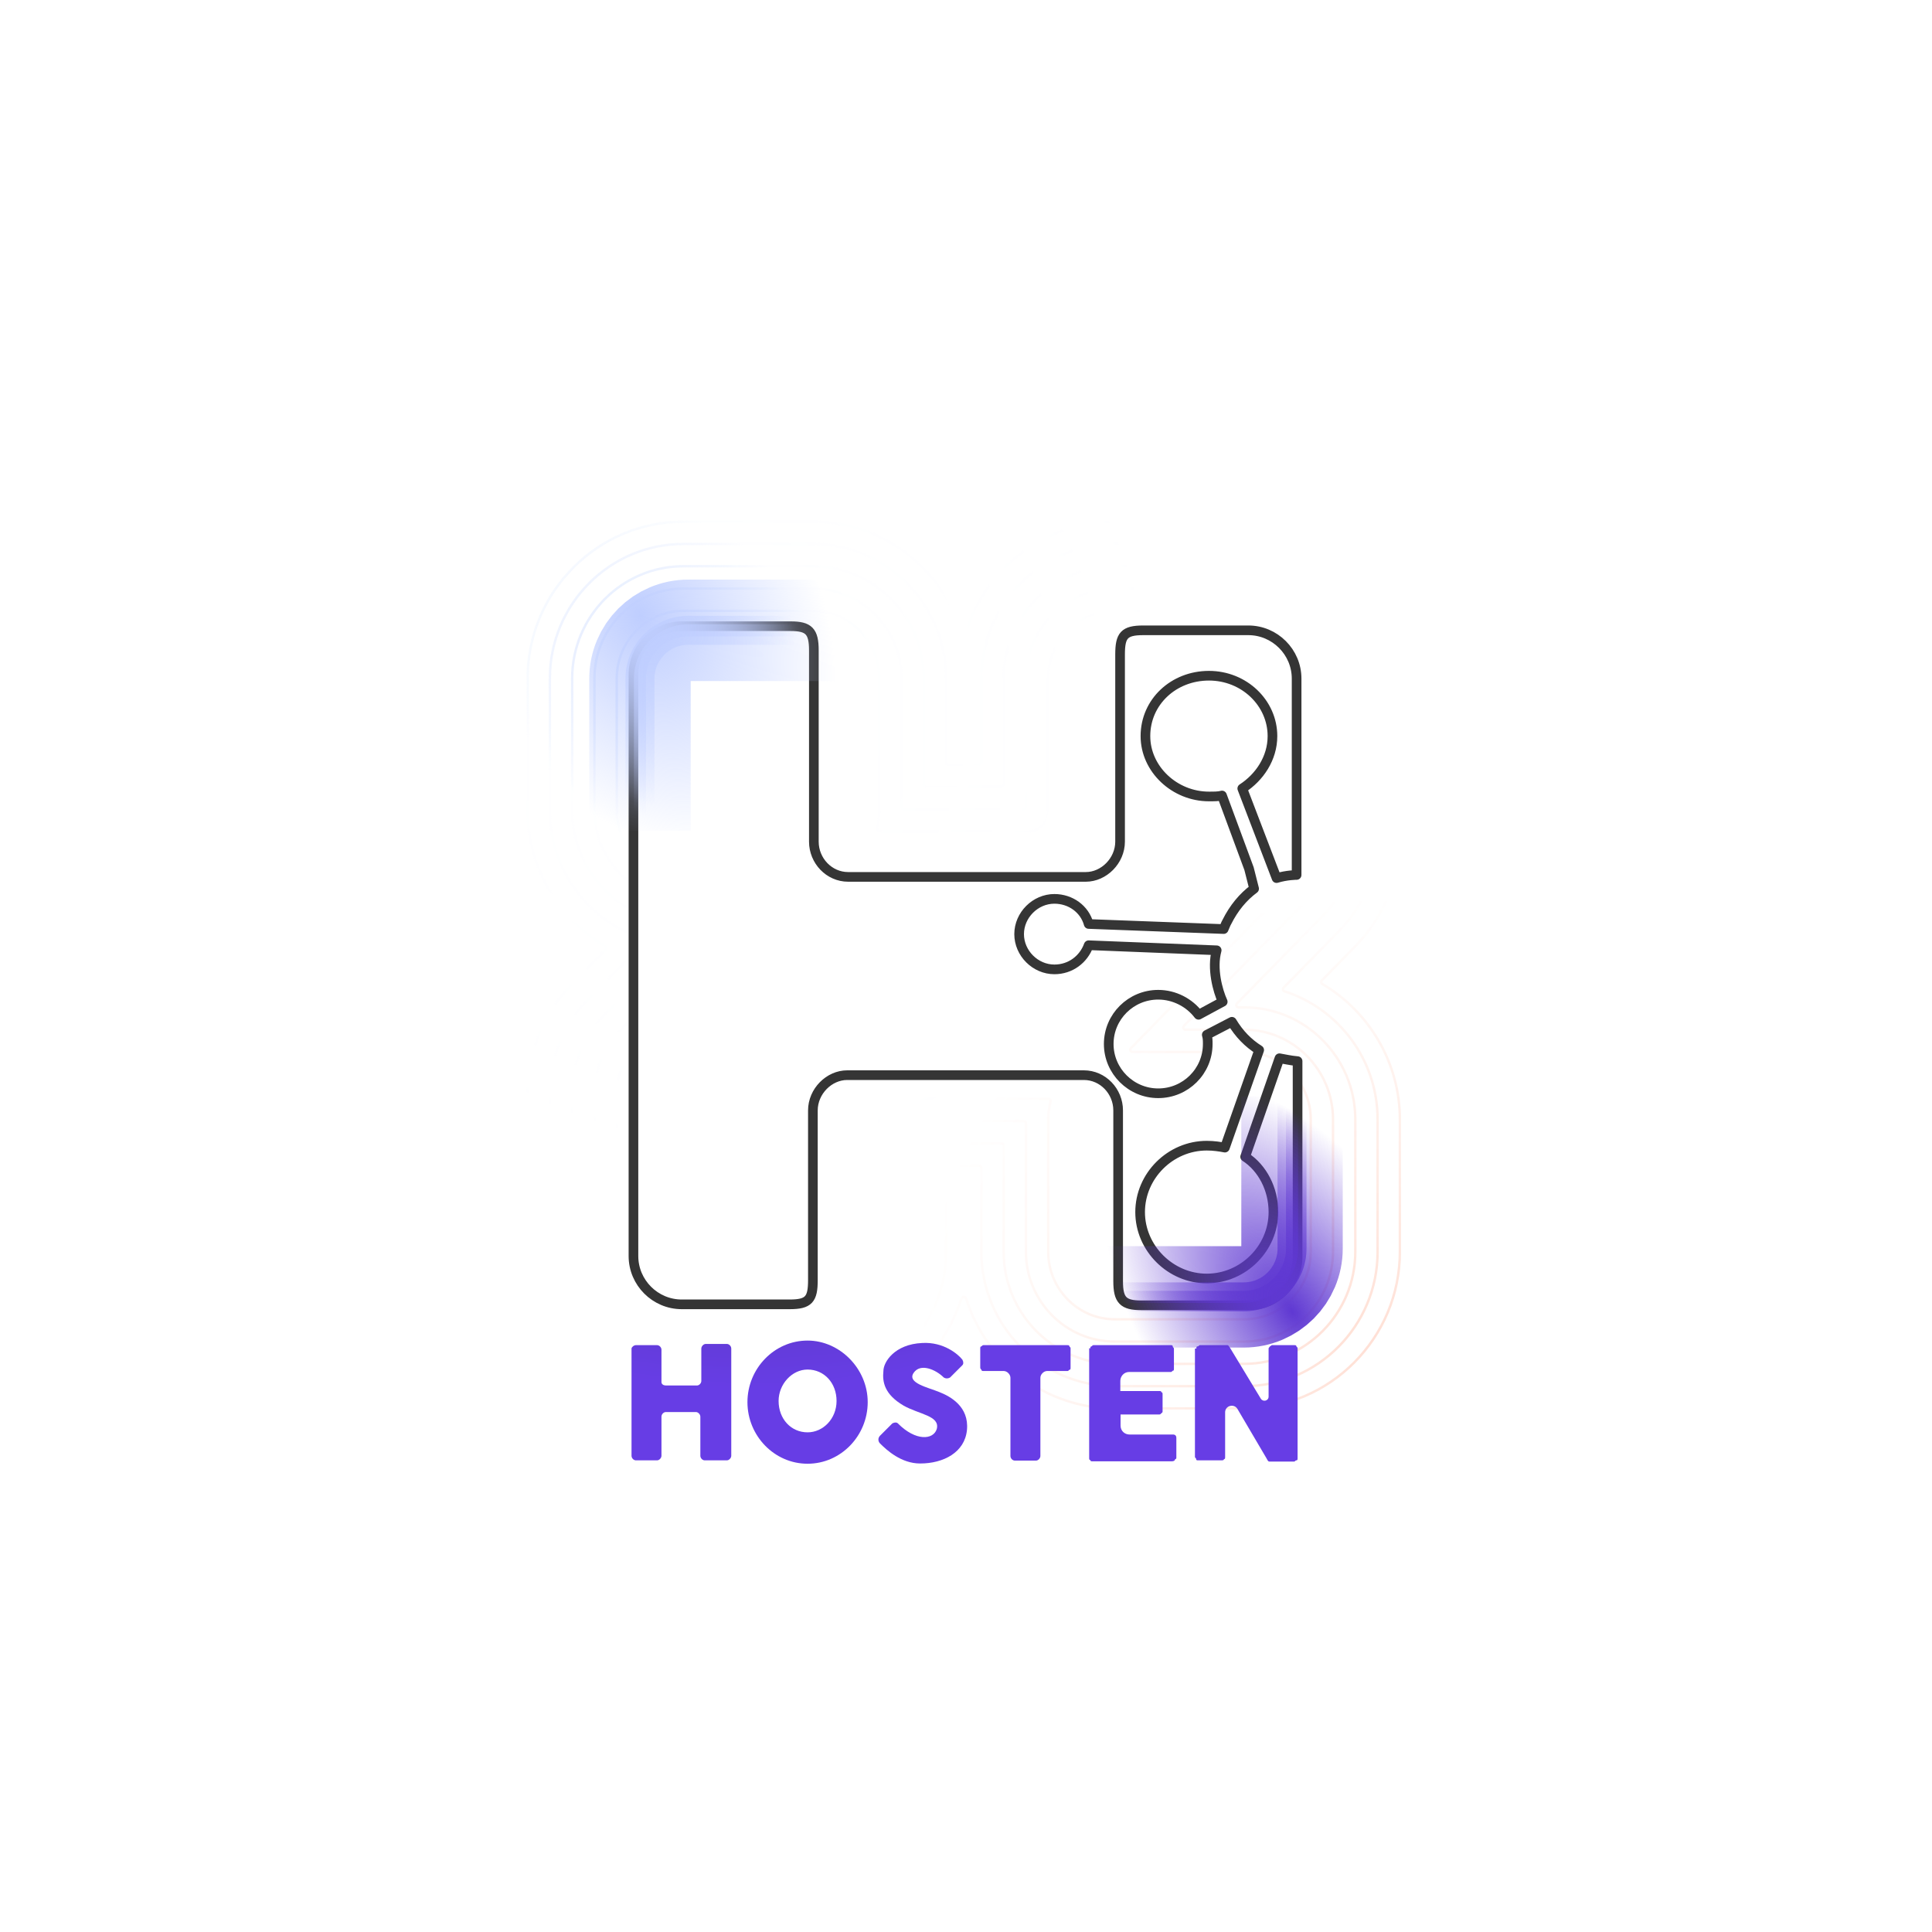 <svg viewBox="0 0 800 800" fill="none" version="1.1" xmlns="http://www.w3.org/2000/svg" width="100%" height="100%" >
<style>
@-webkit-keyframes animate-svg-stroke-1{0%{stroke-dashoffset:15847.456px;stroke-dasharray:15847.456px}100%{stroke-dashoffset:0;stroke-dasharray:15847.456px}}@keyframes animate-svg-stroke-1{0%{stroke-dashoffset:15847.456px;stroke-dasharray:15847.456px}100%{stroke-dashoffset:0;stroke-dasharray:15847.456px}}@-webkit-keyframes animate-svg-fill-1{0%{fill:transparent}100%{fill:url("#paint0_radial_2303_38538")}}@keyframes animate-svg-fill-1{0%{fill:transparent}100%{fill:url("#paint0_radial_2303_38538")}}.svg-elem-1{-webkit-animation:animate-svg-stroke-1 1s cubic-bezier(0.47,0,0.745,0.715) 0s both,animate-svg-fill-1 0.7s cubic-bezier(0.47,0,0.745,0.715) 2.2s both;animation:animate-svg-stroke-1 1s cubic-bezier(0.47,0,0.745,0.715) 0s both,animate-svg-fill-1 0.7s cubic-bezier(0.47,0,0.745,0.715) 2.2s both}@-webkit-keyframes animate-svg-stroke-2{0%{stroke-dashoffset:15847.456px;stroke-dasharray:15847.456px}100%{stroke-dashoffset:0;stroke-dasharray:15847.456px}}@keyframes animate-svg-stroke-2{0%{stroke-dashoffset:15847.456px;stroke-dasharray:15847.456px}100%{stroke-dashoffset:0;stroke-dasharray:15847.456px}}@-webkit-keyframes animate-svg-fill-2{0%{fill:transparent}100%{fill:url("#paint1_radial_2303_38538")}}@keyframes animate-svg-fill-2{0%{fill:transparent}100%{fill:url("#paint1_radial_2303_38538")}}.svg-elem-2{-webkit-animation:animate-svg-stroke-2 1s cubic-bezier(0.47,0,0.745,0.715) 0.12s both,animate-svg-fill-2 0.7s cubic-bezier(0.47,0,0.745,0.715) 2.3s both;animation:animate-svg-stroke-2 1s cubic-bezier(0.47,0,0.745,0.715) 0.12s both,animate-svg-fill-2 0.7s cubic-bezier(0.47,0,0.745,0.715) 2.3s both}@-webkit-keyframes animate-svg-stroke-3{0%{stroke-dashoffset:15847.456px;stroke-dasharray:15847.456px}100%{stroke-dashoffset:0;stroke-dasharray:15847.456px}}@keyframes animate-svg-stroke-3{0%{stroke-dashoffset:15847.456px;stroke-dasharray:15847.456px}100%{stroke-dashoffset:0;stroke-dasharray:15847.456px}}@-webkit-keyframes animate-svg-fill-3{0%{fill:transparent}100%{fill:url("#paint2_radial_2303_38538")}}@keyframes animate-svg-fill-3{0%{fill:transparent}100%{fill:url("#paint2_radial_2303_38538")}}.svg-elem-3{-webkit-animation:animate-svg-stroke-3 1s cubic-bezier(0.47,0,0.745,0.715) 0.24s both,animate-svg-fill-3 0.7s cubic-bezier(0.47,0,0.745,0.715) 2.4s both;animation:animate-svg-stroke-3 1s cubic-bezier(0.47,0,0.745,0.715) 0.24s both,animate-svg-fill-3 0.7s cubic-bezier(0.47,0,0.745,0.715) 2.4s both}@-webkit-keyframes animate-svg-stroke-4{0%{stroke-dashoffset:2252.568px;stroke-dasharray:2252.568px}100%{stroke-dashoffset:0;stroke-dasharray:2252.568px}}@keyframes animate-svg-stroke-4{0%{stroke-dashoffset:2252.568px;stroke-dasharray:2252.568px}100%{stroke-dashoffset:0;stroke-dasharray:2252.568px}}@-webkit-keyframes animate-svg-fill-4{0%{fill:transparent}100%{fill:rgb(255,255,255)}}@keyframes animate-svg-fill-4{0%{fill:transparent}100%{fill:rgb(255,255,255)}}.svg-elem-4{-webkit-animation:animate-svg-stroke-4 1s cubic-bezier(0.47,0,0.745,0.715) 0.36s both,animate-svg-fill-4 0.7s cubic-bezier(0.47,0,0.745,0.715) 2.5s both;animation:animate-svg-stroke-4 1s cubic-bezier(0.47,0,0.745,0.715) 0.36s both,animate-svg-fill-4 0.7s cubic-bezier(0.47,0,0.745,0.715) 2.5s both}@-webkit-keyframes animate-svg-stroke-5{0%{stroke-dashoffset:244.663px;stroke-dasharray:244.663px}100%{stroke-dashoffset:0;stroke-dasharray:244.663px}}@keyframes animate-svg-stroke-5{0%{stroke-dashoffset:244.663px;stroke-dasharray:244.663px}100%{stroke-dashoffset:0;stroke-dasharray:244.663px}}@-webkit-keyframes animate-svg-fill-5{0%{fill:transparent}100%{fill:url("#paint3_radial_2303_38538")}}@keyframes animate-svg-fill-5{0%{fill:transparent}100%{fill:url("#paint3_radial_2303_38538")}}.svg-elem-5{-webkit-animation:animate-svg-stroke-5 1s cubic-bezier(0.47,0,0.745,0.715) 0.48s both,animate-svg-fill-5 0.7s cubic-bezier(0.47,0,0.745,0.715) 2.6s both;animation:animate-svg-stroke-5 1s cubic-bezier(0.47,0,0.745,0.715) 0.48s both,animate-svg-fill-5 0.7s cubic-bezier(0.47,0,0.745,0.715) 2.6s both}@-webkit-keyframes animate-svg-stroke-6{0%{stroke-dashoffset:238.848px;stroke-dasharray:238.848px}100%{stroke-dashoffset:0;stroke-dasharray:238.848px}}@keyframes animate-svg-stroke-6{0%{stroke-dashoffset:238.848px;stroke-dasharray:238.848px}100%{stroke-dashoffset:0;stroke-dasharray:238.848px}}@-webkit-keyframes animate-svg-fill-6{0%{fill:transparent}100%{fill:url("#paint3_radial_2303_38538")}}@keyframes animate-svg-fill-6{0%{fill:transparent}100%{fill:url("#paint3_radial_2303_38538")}}.svg-elem-6{-webkit-animation:animate-svg-stroke-6 1s cubic-bezier(0.47,0,0.745,0.715) 0.6s both,animate-svg-fill-6 0.7s cubic-bezier(0.47,0,0.745,0.715) 2.7s both;animation:animate-svg-stroke-6 1s cubic-bezier(0.47,0,0.745,0.715) 0.6s both,animate-svg-fill-6 0.7s cubic-bezier(0.47,0,0.745,0.715) 2.7s both}@-webkit-keyframes animate-svg-stroke-7{0%{stroke-dashoffset:218.886px;stroke-dasharray:218.886px}100%{stroke-dashoffset:0;stroke-dasharray:218.886px}}@keyframes animate-svg-stroke-7{0%{stroke-dashoffset:218.886px;stroke-dasharray:218.886px}100%{stroke-dashoffset:0;stroke-dasharray:218.886px}}@-webkit-keyframes animate-svg-fill-7{0%{fill:transparent}100%{fill:url("#paint3_radial_2303_38538")}}@keyframes animate-svg-fill-7{0%{fill:transparent}100%{fill:url("#paint3_radial_2303_38538")}}.svg-elem-7{-webkit-animation:animate-svg-stroke-7 1s cubic-bezier(0.47,0,0.745,0.715) 0.72s both,animate-svg-fill-7 0.7s cubic-bezier(0.47,0,0.745,0.715) 2.8s both;animation:animate-svg-stroke-7 1s cubic-bezier(0.47,0,0.745,0.715) 0.72s both,animate-svg-fill-7 0.7s cubic-bezier(0.47,0,0.745,0.715) 2.8s both}@-webkit-keyframes animate-svg-stroke-8{0%{stroke-dashoffset:166.078px;stroke-dasharray:166.078px}100%{stroke-dashoffset:0;stroke-dasharray:166.078px}}@keyframes animate-svg-stroke-8{0%{stroke-dashoffset:166.078px;stroke-dasharray:166.078px}100%{stroke-dashoffset:0;stroke-dasharray:166.078px}}@-webkit-keyframes animate-svg-fill-8{0%{fill:transparent}100%{fill:url("#paint3_radial_2303_38538")}}@keyframes animate-svg-fill-8{0%{fill:transparent}100%{fill:url("#paint3_radial_2303_38538")}}.svg-elem-8{-webkit-animation:animate-svg-stroke-8 1s cubic-bezier(0.47,0,0.745,0.715) 0.84s both,animate-svg-fill-8 0.7s cubic-bezier(0.47,0,0.745,0.715) 2.9s both;animation:animate-svg-stroke-8 1s cubic-bezier(0.47,0,0.745,0.715) 0.84s both,animate-svg-fill-8 0.7s cubic-bezier(0.47,0,0.745,0.715) 2.9s both}@-webkit-keyframes animate-svg-stroke-9{0%{stroke-dashoffset:242.384px;stroke-dasharray:242.384px}100%{stroke-dashoffset:0;stroke-dasharray:242.384px}}@keyframes animate-svg-stroke-9{0%{stroke-dashoffset:242.384px;stroke-dasharray:242.384px}100%{stroke-dashoffset:0;stroke-dasharray:242.384px}}@-webkit-keyframes animate-svg-fill-9{0%{fill:transparent}100%{fill:url("#paint3_radial_2303_38538")}}@keyframes animate-svg-fill-9{0%{fill:transparent}100%{fill:url("#paint3_radial_2303_38538")}}.svg-elem-9{-webkit-animation:animate-svg-stroke-9 1s cubic-bezier(0.47,0,0.745,0.715) 0.96s both,animate-svg-fill-9 0.7s cubic-bezier(0.47,0,0.745,0.715) 3s both;animation:animate-svg-stroke-9 1s cubic-bezier(0.47,0,0.745,0.715) 0.96s both,animate-svg-fill-9 0.7s cubic-bezier(0.47,0,0.745,0.715) 3s both}@-webkit-keyframes animate-svg-stroke-10{0%{stroke-dashoffset:248.956px;stroke-dasharray:248.956px}100%{stroke-dashoffset:0;stroke-dasharray:248.956px}}@keyframes animate-svg-stroke-10{0%{stroke-dashoffset:248.956px;stroke-dasharray:248.956px}100%{stroke-dashoffset:0;stroke-dasharray:248.956px}}@-webkit-keyframes animate-svg-fill-10{0%{fill:transparent}100%{fill:url("#paint3_radial_2303_38538")}}@keyframes animate-svg-fill-10{0%{fill:transparent}100%{fill:url("#paint3_radial_2303_38538")}}.svg-elem-10{-webkit-animation:animate-svg-stroke-10 1s cubic-bezier(0.47,0,0.745,0.715) 1.08s both,animate-svg-fill-10 0.7s cubic-bezier(0.47,0,0.745,0.715) 3.1s both;animation:animate-svg-stroke-10 1s cubic-bezier(0.47,0,0.745,0.715) 1.08s both,animate-svg-fill-10 0.7s cubic-bezier(0.47,0,0.745,0.715) 3.1s both}@-webkit-keyframes animate-svg-stroke-11{0%{stroke-dashoffset:159.42px;stroke-dasharray:159.42px}100%{stroke-dashoffset:0;stroke-dasharray:159.42px}}@keyframes animate-svg-stroke-11{0%{stroke-dashoffset:159.42px;stroke-dasharray:159.42px}100%{stroke-dashoffset:0;stroke-dasharray:159.42px}}.svg-elem-11{-webkit-animation:animate-svg-stroke-11 1s cubic-bezier(0.47,0,0.745,0.715) 1.2s both,animate-svg-fill-11 0.7s cubic-bezier(0.47,0,0.745,0.715) 3.2s both;animation:animate-svg-stroke-11 1s cubic-bezier(0.47,0,0.745,0.715) 1.2s both,animate-svg-fill-11 0.7s cubic-bezier(0.47,0,0.745,0.715) 3.2s both}@-webkit-keyframes animate-svg-stroke-12{0%{stroke-dashoffset:159.42px;stroke-dasharray:159.42px}100%{stroke-dashoffset:0;stroke-dasharray:159.42px}}@keyframes animate-svg-stroke-12{0%{stroke-dashoffset:159.42px;stroke-dasharray:159.42px}100%{stroke-dashoffset:0;stroke-dasharray:159.42px}}.svg-elem-12{-webkit-animation:animate-svg-stroke-12 1s cubic-bezier(0.47,0,0.745,0.715) 1.32s both,animate-svg-fill-12 0.7s cubic-bezier(0.47,0,0.745,0.715) 3.3s both;animation:animate-svg-stroke-12 1s cubic-bezier(0.47,0,0.745,0.715) 1.32s both,animate-svg-fill-12 0.7s cubic-bezier(0.47,0,0.745,0.715) 3.3s both}@-webkit-keyframes animate-svg-stroke-13{0%{stroke-dashoffset:159.42px;stroke-dasharray:159.42px}100%{stroke-dashoffset:0;stroke-dasharray:159.42px}}@keyframes animate-svg-stroke-13{0%{stroke-dashoffset:159.42px;stroke-dasharray:159.42px}100%{stroke-dashoffset:0;stroke-dasharray:159.42px}}.svg-elem-13{-webkit-animation:animate-svg-stroke-13 1s cubic-bezier(0.47,0,0.745,0.715) 1.44s both,animate-svg-fill-13 0.7s cubic-bezier(0.47,0,0.745,0.715) 3.4s both;animation:animate-svg-stroke-13 1s cubic-bezier(0.47,0,0.745,0.715) 1.44s both,animate-svg-fill-13 0.7s cubic-bezier(0.47,0,0.745,0.715) 3.4s both}@-webkit-keyframes animate-svg-stroke-14{0%{stroke-dashoffset:159.42px;stroke-dasharray:159.42px}100%{stroke-dashoffset:0;stroke-dasharray:159.42px}}@keyframes animate-svg-stroke-14{0%{stroke-dashoffset:159.42px;stroke-dasharray:159.42px}100%{stroke-dashoffset:0;stroke-dasharray:159.42px}}.svg-elem-14{-webkit-animation:animate-svg-stroke-14 1s cubic-bezier(0.47,0,0.745,0.715) 1.56s both,animate-svg-fill-14 0.7s cubic-bezier(0.47,0,0.745,0.715) 3.5s both;animation:animate-svg-stroke-14 1s cubic-bezier(0.47,0,0.745,0.715) 1.56s both,animate-svg-fill-14 0.7s cubic-bezier(0.47,0,0.745,0.715) 3.5s both}@-webkit-keyframes animate-svg-stroke-15{0%{stroke-dashoffset:159.42px;stroke-dasharray:159.42px}100%{stroke-dashoffset:0;stroke-dasharray:159.42px}}@keyframes animate-svg-stroke-15{0%{stroke-dashoffset:159.42px;stroke-dasharray:159.42px}100%{stroke-dashoffset:0;stroke-dasharray:159.42px}}.svg-elem-15{-webkit-animation:animate-svg-stroke-15 1s cubic-bezier(0.47,0,0.745,0.715) 1.68s both,animate-svg-fill-15 0.7s cubic-bezier(0.47,0,0.745,0.715) 3.6s both;animation:animate-svg-stroke-15 1s cubic-bezier(0.47,0,0.745,0.715) 1.68s both,animate-svg-fill-15 0.7s cubic-bezier(0.47,0,0.745,0.715) 3.6s both}@-webkit-keyframes animate-svg-stroke-16{0%{stroke-dashoffset:159.42px;stroke-dasharray:159.42px}100%{stroke-dashoffset:0;stroke-dasharray:159.42px}}@keyframes animate-svg-stroke-16{0%{stroke-dashoffset:159.42px;stroke-dasharray:159.42px}100%{stroke-dashoffset:0;stroke-dasharray:159.42px}}.svg-elem-16{-webkit-animation:animate-svg-stroke-16 1s cubic-bezier(0.47,0,0.745,0.715) 1.8s both,animate-svg-fill-16 0.7s cubic-bezier(0.47,0,0.745,0.715) 3.7s both;animation:animate-svg-stroke-16 1s cubic-bezier(0.47,0,0.745,0.715) 1.8s both,animate-svg-fill-16 0.7s cubic-bezier(0.47,0,0.745,0.715) 3.7s both}@-webkit-keyframes animate-svg-stroke-17{0%{stroke-dashoffset:1462.504px;stroke-dasharray:1462.504px}100%{stroke-dashoffset:0;stroke-dasharray:1462.504px}}@keyframes animate-svg-stroke-17{0%{stroke-dashoffset:1462.504px;stroke-dasharray:1462.504px}100%{stroke-dashoffset:0;stroke-dasharray:1462.504px}}@-webkit-keyframes animate-svg-fill-17{0%{fill:transparent}100%{fill:rgb(255,255,255)}}@keyframes animate-svg-fill-17{0%{fill:transparent}100%{fill:rgb(255,255,255)}}.svg-elem-17{-webkit-animation:animate-svg-stroke-17 1s cubic-bezier(0.47,0,0.745,0.715) 1.92s both,animate-svg-fill-17 0.7s cubic-bezier(0.47,0,0.745,0.715) 3.8s both;animation:animate-svg-stroke-17 1s cubic-bezier(0.47,0,0.745,0.715) 1.92s both,animate-svg-fill-17 0.7s cubic-bezier(0.47,0,0.745,0.715) 3.8s both}@-webkit-keyframes animate-svg-stroke-18{0%{stroke-dashoffset:1462.504px;stroke-dasharray:1462.504px}100%{stroke-dashoffset:0;stroke-dasharray:1462.504px}}@keyframes animate-svg-stroke-18{0%{stroke-dashoffset:1462.504px;stroke-dasharray:1462.504px}100%{stroke-dashoffset:0;stroke-dasharray:1462.504px}}@-webkit-keyframes animate-svg-fill-18{0%{fill:transparent}100%{fill:rgb(255,255,255)}}@keyframes animate-svg-fill-18{0%{fill:transparent}100%{fill:rgb(255,255,255)}}.svg-elem-18{-webkit-animation:animate-svg-stroke-18 1s cubic-bezier(0.47,0,0.745,0.715) 2.04s both,animate-svg-fill-18 0.7s cubic-bezier(0.47,0,0.745,0.715) 3.9s both;animation:animate-svg-stroke-18 1s cubic-bezier(0.47,0,0.745,0.715) 2.04s both,animate-svg-fill-18 0.7s cubic-bezier(0.47,0,0.745,0.715) 3.9s both}
</style>
    <g id="HostenICON - Dark">
        <g id="Central position container">
            <g id="Corner bottom-right aura strokes" clip-path="url(#clip0_2303_38538)">
                <g id="Vector">
                    <path fill-rule="evenodd" clip-rule="evenodd" d="M282.931 216.502C247.664 216.502 218.964 245.371 218.964 280.875V335.671C218.964 358.838 231.518 379.975 250.841 391.337C251.637 391.806 251.803 392.906 251.146 393.578L237.342 407.686C225.493 419.801 218.964 435.834 218.964 452.84V518.34C218.964 553.835 247.664 582.704 282.931 582.704H336.528C365.146 582.704 389.44 563.688 397.582 537.549C397.805 536.834 398.465 536.51 399.057 536.51C399.65 536.51 400.31 536.834 400.532 537.549C408.667 563.66 432.925 582.664 461.504 582.704C461.535 582.698 461.567 582.695 461.6 582.695H515.192C550.46 582.695 579.159 553.826 579.159 518.331V463.535C579.159 440.368 566.606 419.232 547.284 407.878C546.487 407.41 546.321 406.309 546.977 405.638L560.781 391.52C572.631 379.405 579.159 363.373 579.159 346.367V280.866C579.159 245.371 550.46 216.502 515.192 216.502H461.596C432.977 216.502 408.684 235.518 400.533 261.658C400.311 262.373 399.65 262.697 399.058 262.697C398.465 262.697 397.806 262.372 397.583 261.657C389.448 235.518 365.146 216.502 336.528 216.502H282.931ZM217.964 280.875C217.964 244.825 247.106 215.502 282.931 215.502H336.528C365.601 215.502 390.278 234.819 398.538 261.36C398.601 261.562 398.796 261.697 399.058 261.697C399.321 261.697 399.516 261.563 399.579 261.36C407.854 234.819 432.523 215.502 461.596 215.502H515.192C551.018 215.502 580.159 244.825 580.159 280.866V346.367C580.159 363.633 573.529 379.917 561.496 392.22L547.692 406.337C547.5 406.533 547.541 406.869 547.79 407.016C567.411 418.545 580.159 440.006 580.159 463.535V518.331C580.159 554.372 551.018 583.695 515.192 583.695H461.687C461.656 583.701 461.624 583.704 461.591 583.704C432.52 583.702 407.845 564.386 399.578 537.846C399.515 537.644 399.32 537.51 399.057 537.51C398.795 537.51 398.6 537.644 398.537 537.846C390.27 564.387 365.601 583.704 336.528 583.704H282.931C247.106 583.704 217.964 554.382 217.964 518.34V452.84C217.964 435.573 224.595 419.289 236.628 406.987L236.985 407.336L236.628 406.987L250.432 392.878C250.624 392.682 250.583 392.346 250.334 392.199C230.712 380.661 217.964 359.2 217.964 335.671V280.875ZM282.932 225.739C252.749 225.739 228.192 250.465 228.192 280.875V335.671C228.192 360.264 244.253 381.142 266.354 388.23C267.36 388.553 267.713 389.836 266.956 390.609L243.941 414.136C233.789 424.516 228.192 438.261 228.192 452.84V518.34C228.192 548.742 252.749 573.476 282.932 573.476H336.528C366.71 573.476 391.267 548.751 391.267 518.34V483.569C391.267 482.783 391.904 482.146 392.69 482.146H405.434C406.22 482.146 406.857 482.783 406.857 483.569V518.34C406.857 548.742 431.413 573.476 461.596 573.476H515.192C545.375 573.476 569.931 548.751 569.931 518.34V463.544C569.931 438.952 553.871 418.073 531.77 410.985C530.763 410.662 530.411 409.38 531.167 408.606L554.183 385.079C564.335 374.699 569.931 360.955 569.931 346.376V280.875C569.931 250.474 545.374 225.739 515.192 225.739H461.596C431.413 225.739 406.857 250.465 406.857 280.875V315.646C406.857 316.432 406.22 317.069 405.434 317.069H392.69C391.904 317.069 391.267 316.432 391.267 315.646V280.875C391.267 250.474 366.71 225.739 336.528 225.739H282.932ZM227.192 280.875C227.192 249.919 252.19 224.739 282.932 224.739H336.528C367.269 224.739 392.267 249.928 392.267 280.875V315.646C392.267 315.88 392.456 316.069 392.69 316.069H405.434C405.667 316.069 405.857 315.88 405.857 315.646V280.875C405.857 249.919 430.854 224.739 461.596 224.739H515.192C545.934 224.739 570.931 249.928 570.931 280.875V346.376C570.931 361.216 565.233 375.211 554.898 385.779L554.541 385.429L554.898 385.779L531.882 409.306C531.663 409.53 531.753 409.93 532.075 410.033C554.581 417.251 570.931 438.508 570.931 463.544V518.34C570.931 549.297 545.934 574.476 515.192 574.476H461.596C430.854 574.476 405.857 549.287 405.857 518.34V483.569C405.857 483.336 405.667 483.146 405.434 483.146H392.69C392.456 483.146 392.267 483.336 392.267 483.569V518.34C392.267 549.297 367.269 574.476 336.528 574.476H282.932C252.19 574.476 227.192 549.287 227.192 518.34V452.84C227.192 438 232.891 424.005 243.226 413.437L243.583 413.787L243.226 413.437L266.242 389.91C266.461 389.686 266.371 389.286 266.049 389.183C243.543 381.965 227.192 360.708 227.192 335.671V280.875ZM282.932 234.967C257.844 234.967 237.42 255.558 237.42 280.875V335.671C237.42 360.989 257.844 381.579 282.932 381.579H285.306C286.566 381.579 287.204 383.096 286.323 383.997L250.539 420.587C242.076 429.241 237.42 440.687 237.42 452.84V518.34C237.42 543.658 257.844 564.248 282.932 564.248H336.528C361.616 564.248 382.039 543.658 382.039 518.34V474.341C382.039 473.555 382.676 472.918 383.462 472.918H414.662C415.448 472.918 416.085 473.555 416.085 474.341V518.34C416.085 543.627 436.458 564.198 461.504 564.248C461.535 564.242 461.567 564.239 461.6 564.239H515.192C540.28 564.239 560.703 543.648 560.703 518.331V463.535C560.703 438.218 540.28 417.627 515.192 417.627H512.818C511.558 417.627 510.919 416.11 511.8 415.21L547.585 378.62L547.943 378.969L547.585 378.62C556.048 369.975 560.703 358.528 560.703 346.376V280.875C560.703 255.558 540.28 234.967 515.192 234.967H461.596C436.508 234.967 416.085 255.558 416.085 280.875V324.874C416.085 325.66 415.448 326.297 414.662 326.297H383.462C382.676 326.297 382.039 325.66 382.039 324.874V280.875C382.039 255.558 361.616 234.967 336.528 234.967H282.932ZM236.42 280.875C236.42 255.014 257.283 233.967 282.932 233.967H336.528C362.176 233.967 383.039 255.014 383.039 280.875V324.874C383.039 325.108 383.228 325.297 383.462 325.297H414.662C414.895 325.297 415.085 325.108 415.085 324.874V280.875C415.085 255.014 435.948 233.967 461.596 233.967H515.192C540.84 233.967 561.703 255.014 561.703 280.875V346.376C561.703 358.788 556.946 370.486 548.3 379.319L512.515 415.909C512.254 416.176 512.443 416.627 512.818 416.627H515.192C540.84 416.627 561.703 437.674 561.703 463.535V518.331C561.703 544.193 540.84 565.239 515.192 565.239H461.687C461.656 565.245 461.624 565.248 461.591 565.248C435.945 565.246 415.085 544.2 415.085 518.34V474.341C415.085 474.108 414.895 473.918 414.662 473.918H383.462C383.228 473.918 383.039 474.108 383.039 474.341V518.34C383.039 544.202 362.176 565.248 336.528 565.248H282.932C257.283 565.248 236.42 544.202 236.42 518.34V452.84C236.42 440.427 241.178 428.73 249.824 419.888L285.608 383.298C285.87 383.03 285.681 382.579 285.306 382.579H282.932C257.283 382.579 236.42 361.533 236.42 335.671V280.875ZM282.932 244.204C262.929 244.204 246.649 260.65 246.649 280.884V335.68C246.649 355.905 262.93 372.36 282.932 372.36H307.241C308.501 372.36 309.139 373.877 308.258 374.778L257.137 427.046L257.137 427.046C250.372 433.956 246.649 443.114 246.649 452.839V518.34C246.649 538.565 262.93 555.02 282.932 555.02H336.528C356.53 555.02 372.811 538.574 372.811 518.34V465.113C372.811 464.327 373.448 463.69 374.234 463.69H423.89C424.676 463.69 425.313 464.327 425.313 465.113V518.34C425.313 538.565 441.594 555.02 461.596 555.02H515.192C535.194 555.02 551.475 538.574 551.475 518.34V463.544C551.475 443.319 535.194 426.864 515.192 426.864H490.883C489.623 426.864 488.984 425.347 489.865 424.446L540.987 372.178L541.345 372.528L540.987 372.178C547.752 365.268 551.475 356.11 551.475 346.385V280.884C551.475 260.659 535.194 244.204 515.192 244.204H461.596C441.594 244.204 425.313 260.65 425.313 280.884V334.111C425.313 334.897 424.676 335.534 423.89 335.534H374.234C373.448 335.534 372.811 334.897 372.811 334.111V280.884C372.811 260.659 356.53 244.204 336.528 244.204H282.932ZM245.649 280.884C245.649 260.108 262.367 243.204 282.932 243.204H336.528C357.092 243.204 373.811 260.117 373.811 280.884V334.111C373.811 334.345 374 334.534 374.234 334.534H423.89C424.123 334.534 424.313 334.345 424.313 334.111V280.884C424.313 260.108 441.031 243.204 461.596 243.204H515.192C535.757 243.204 552.475 260.117 552.475 280.884V346.385C552.475 356.37 548.65 365.779 541.702 372.877L490.58 425.146C490.319 425.413 490.508 425.864 490.883 425.864H515.192C535.757 425.864 552.475 442.777 552.475 463.544V518.34C552.475 539.116 535.757 556.02 515.192 556.02H461.596C441.031 556.02 424.313 539.107 424.313 518.34V465.113C424.313 464.879 424.123 464.69 423.89 464.69H374.234C374 464.69 373.811 464.879 373.811 465.113V518.34C373.811 539.116 357.092 556.02 336.528 556.02H282.932C262.367 556.02 245.649 539.107 245.649 518.34V452.839C245.649 442.854 249.473 433.445 256.422 426.347C256.422 426.347 256.422 426.347 256.422 426.347L307.543 374.078C307.805 373.811 307.616 373.36 307.241 373.36H282.932C262.367 373.36 245.649 356.447 245.649 335.68V280.884ZM282.941 253.432C268.034 253.432 255.886 265.742 255.886 280.884V335.68C255.886 350.822 268.025 363.132 282.941 363.132H329.185C330.445 363.132 331.083 364.649 330.202 365.549L263.744 433.496L263.744 433.496C258.677 438.671 255.886 445.54 255.886 452.839V518.34C255.886 533.482 268.025 545.792 282.941 545.792H336.537C351.444 545.792 363.592 533.491 363.592 518.34V463.544C363.592 458.566 367.457 454.471 372.268 454.471H434.104C435.076 454.471 435.739 455.409 435.493 456.315C434.87 458.618 434.541 461.041 434.541 463.544V518.34C434.541 533.482 446.68 545.792 461.596 545.792H515.192C530.099 545.792 542.247 533.491 542.247 518.34V463.544C542.247 448.402 530.108 436.092 515.192 436.092H468.947C467.687 436.092 467.049 434.575 467.93 433.674L534.389 365.728L534.746 366.077L534.389 365.727C539.455 360.552 542.247 353.683 542.247 346.385V280.884C542.247 265.742 530.108 253.432 515.192 253.432H461.596C446.689 253.432 434.541 265.742 434.541 280.884V335.68C434.541 340.658 430.675 344.753 425.865 344.753H364.028C363.057 344.753 362.394 343.814 362.639 342.909C363.263 340.606 363.592 338.183 363.592 335.68V280.884C363.592 265.742 351.453 253.432 336.537 253.432H282.941ZM254.886 280.884C254.886 265.204 267.468 252.432 282.941 252.432H336.537C352.019 252.432 364.592 265.204 364.592 280.884V335.68C364.592 338.271 364.251 340.781 363.604 343.17C363.523 343.473 363.749 343.753 364.028 343.753H425.865C430.079 343.753 433.541 340.152 433.541 335.68V280.884C433.541 265.204 446.123 252.432 461.596 252.432H515.192C530.674 252.432 543.247 265.204 543.247 280.884V346.385C543.247 353.943 540.354 361.064 535.104 366.427L468.645 434.374C468.383 434.641 468.573 435.092 468.947 435.092H515.192C530.674 435.092 543.247 447.864 543.247 463.544V518.34C543.247 534.03 530.664 546.792 515.192 546.792H461.596C446.114 546.792 433.541 534.02 433.541 518.34V463.544C433.541 460.953 433.881 458.442 434.528 456.053C434.61 455.751 434.384 455.471 434.104 455.471H372.268C368.054 455.471 364.592 459.072 364.592 463.544V518.34C364.592 534.03 352.009 546.792 336.537 546.792H282.941C267.459 546.792 254.886 534.02 254.886 518.34V452.839C254.886 445.281 257.778 438.16 263.029 432.797C263.029 432.797 263.029 432.797 263.029 432.797L329.487 364.85C329.749 364.583 329.56 364.132 329.185 364.132H282.941C267.459 364.132 254.886 351.36 254.886 335.68V280.884Z" fill="url(#paint0_radial_2303_38538)" fill-opacity="0.2" style="mix-blend-mode: plus-lighter;" class="svg-elem-1"></path>
                </g>
            </g>
            <g id="Corner top-left aura strokes" clip-path="url(#clip1_2303_38538)">
                <g id="Vector_2">
                    <path fill-rule="evenodd" clip-rule="evenodd" d="M282.931 216.502C247.664 216.502 218.964 245.371 218.964 280.875V335.671C218.964 358.838 231.518 379.975 250.841 391.337C251.637 391.806 251.803 392.906 251.146 393.578L237.342 407.686C225.493 419.801 218.964 435.834 218.964 452.84V518.34C218.964 553.835 247.664 582.704 282.931 582.704H336.528C365.146 582.704 389.44 563.688 397.582 537.549C397.805 536.834 398.465 536.51 399.057 536.51C399.65 536.51 400.31 536.834 400.532 537.549C408.667 563.66 432.925 582.664 461.504 582.704C461.535 582.698 461.567 582.695 461.6 582.695H515.192C550.46 582.695 579.159 553.826 579.159 518.331V463.535C579.159 440.368 566.606 419.232 547.284 407.878C546.487 407.41 546.321 406.309 546.977 405.638L560.781 391.52C572.631 379.405 579.159 363.373 579.159 346.367V280.866C579.159 245.371 550.46 216.502 515.192 216.502H461.596C432.977 216.502 408.684 235.518 400.533 261.658C400.311 262.373 399.65 262.697 399.058 262.697C398.465 262.697 397.806 262.372 397.583 261.657C389.448 235.518 365.146 216.502 336.528 216.502H282.931ZM217.964 280.875C217.964 244.825 247.106 215.502 282.931 215.502H336.528C365.601 215.502 390.278 234.819 398.538 261.36C398.601 261.562 398.796 261.697 399.058 261.697C399.321 261.697 399.516 261.563 399.579 261.36C407.854 234.819 432.523 215.502 461.596 215.502H515.192C551.018 215.502 580.159 244.825 580.159 280.866V346.367C580.159 363.633 573.529 379.917 561.496 392.22L547.692 406.337C547.5 406.533 547.541 406.869 547.79 407.016C567.411 418.545 580.159 440.006 580.159 463.535V518.331C580.159 554.372 551.018 583.695 515.192 583.695H461.687C461.656 583.701 461.624 583.704 461.591 583.704C432.52 583.702 407.845 564.386 399.578 537.846C399.515 537.644 399.32 537.51 399.057 537.51C398.795 537.51 398.6 537.644 398.537 537.846C390.27 564.387 365.601 583.704 336.528 583.704H282.931C247.106 583.704 217.964 554.382 217.964 518.34V452.84C217.964 435.573 224.595 419.289 236.628 406.987L236.985 407.336L236.628 406.987L250.432 392.878C250.624 392.682 250.583 392.346 250.334 392.199C230.712 380.661 217.964 359.2 217.964 335.671V280.875ZM282.932 225.739C252.749 225.739 228.192 250.465 228.192 280.875V335.671C228.192 360.264 244.253 381.142 266.354 388.23C267.36 388.553 267.713 389.836 266.956 390.609L243.941 414.136C233.789 424.516 228.192 438.261 228.192 452.84V518.34C228.192 548.742 252.749 573.476 282.932 573.476H336.528C366.71 573.476 391.267 548.751 391.267 518.34V483.569C391.267 482.783 391.904 482.146 392.69 482.146H405.434C406.22 482.146 406.857 482.783 406.857 483.569V518.34C406.857 548.742 431.413 573.476 461.596 573.476H515.192C545.375 573.476 569.931 548.751 569.931 518.34V463.544C569.931 438.952 553.871 418.073 531.77 410.985C530.763 410.662 530.411 409.38 531.167 408.606L554.183 385.079C564.335 374.699 569.931 360.955 569.931 346.376V280.875C569.931 250.474 545.374 225.739 515.192 225.739H461.596C431.413 225.739 406.857 250.465 406.857 280.875V315.646C406.857 316.432 406.22 317.069 405.434 317.069H392.69C391.904 317.069 391.267 316.432 391.267 315.646V280.875C391.267 250.474 366.71 225.739 336.528 225.739H282.932ZM227.192 280.875C227.192 249.919 252.19 224.739 282.932 224.739H336.528C367.269 224.739 392.267 249.928 392.267 280.875V315.646C392.267 315.88 392.456 316.069 392.69 316.069H405.434C405.667 316.069 405.857 315.88 405.857 315.646V280.875C405.857 249.919 430.854 224.739 461.596 224.739H515.192C545.934 224.739 570.931 249.928 570.931 280.875V346.376C570.931 361.216 565.233 375.211 554.898 385.779L554.541 385.429L554.898 385.779L531.882 409.306C531.663 409.53 531.753 409.93 532.075 410.033C554.581 417.251 570.931 438.508 570.931 463.544V518.34C570.931 549.297 545.934 574.476 515.192 574.476H461.596C430.854 574.476 405.857 549.287 405.857 518.34V483.569C405.857 483.336 405.667 483.146 405.434 483.146H392.69C392.456 483.146 392.267 483.336 392.267 483.569V518.34C392.267 549.297 367.269 574.476 336.528 574.476H282.932C252.19 574.476 227.192 549.287 227.192 518.34V452.84C227.192 438 232.891 424.005 243.226 413.437L243.583 413.787L243.226 413.437L266.242 389.91C266.461 389.686 266.371 389.286 266.049 389.183C243.543 381.965 227.192 360.708 227.192 335.671V280.875ZM282.932 234.967C257.844 234.967 237.42 255.558 237.42 280.875V335.671C237.42 360.989 257.844 381.579 282.932 381.579H285.306C286.566 381.579 287.204 383.096 286.323 383.997L250.539 420.587C242.076 429.241 237.42 440.687 237.42 452.84V518.34C237.42 543.658 257.844 564.248 282.932 564.248H336.528C361.616 564.248 382.039 543.658 382.039 518.34V474.341C382.039 473.555 382.676 472.918 383.462 472.918H414.662C415.448 472.918 416.085 473.555 416.085 474.341V518.34C416.085 543.627 436.458 564.198 461.504 564.248C461.535 564.242 461.567 564.239 461.6 564.239H515.192C540.28 564.239 560.703 543.648 560.703 518.331V463.535C560.703 438.218 540.28 417.627 515.192 417.627H512.818C511.558 417.627 510.919 416.11 511.8 415.21L547.585 378.62L547.943 378.969L547.585 378.62C556.048 369.975 560.703 358.528 560.703 346.376V280.875C560.703 255.558 540.28 234.967 515.192 234.967H461.596C436.508 234.967 416.085 255.558 416.085 280.875V324.874C416.085 325.66 415.448 326.297 414.662 326.297H383.462C382.676 326.297 382.039 325.66 382.039 324.874V280.875C382.039 255.558 361.616 234.967 336.528 234.967H282.932ZM236.42 280.875C236.42 255.014 257.283 233.967 282.932 233.967H336.528C362.176 233.967 383.039 255.014 383.039 280.875V324.874C383.039 325.108 383.228 325.297 383.462 325.297H414.662C414.895 325.297 415.085 325.108 415.085 324.874V280.875C415.085 255.014 435.948 233.967 461.596 233.967H515.192C540.84 233.967 561.703 255.014 561.703 280.875V346.376C561.703 358.788 556.946 370.486 548.3 379.319L512.515 415.909C512.254 416.176 512.443 416.627 512.818 416.627H515.192C540.84 416.627 561.703 437.674 561.703 463.535V518.331C561.703 544.193 540.84 565.239 515.192 565.239H461.687C461.656 565.245 461.624 565.248 461.591 565.248C435.945 565.246 415.085 544.2 415.085 518.34V474.341C415.085 474.108 414.895 473.918 414.662 473.918H383.462C383.228 473.918 383.039 474.108 383.039 474.341V518.34C383.039 544.202 362.176 565.248 336.528 565.248H282.932C257.283 565.248 236.42 544.202 236.42 518.34V452.84C236.42 440.427 241.178 428.73 249.824 419.888L285.608 383.298C285.87 383.03 285.681 382.579 285.306 382.579H282.932C257.283 382.579 236.42 361.533 236.42 335.671V280.875ZM282.932 244.204C262.929 244.204 246.649 260.65 246.649 280.884V335.68C246.649 355.905 262.93 372.36 282.932 372.36H307.241C308.501 372.36 309.139 373.877 308.258 374.778L257.137 427.046L257.137 427.046C250.372 433.956 246.649 443.114 246.649 452.839V518.34C246.649 538.565 262.93 555.02 282.932 555.02H336.528C356.53 555.02 372.811 538.574 372.811 518.34V465.113C372.811 464.327 373.448 463.69 374.234 463.69H423.89C424.676 463.69 425.313 464.327 425.313 465.113V518.34C425.313 538.565 441.594 555.02 461.596 555.02H515.192C535.194 555.02 551.475 538.574 551.475 518.34V463.544C551.475 443.319 535.194 426.864 515.192 426.864H490.883C489.623 426.864 488.984 425.347 489.865 424.446L540.987 372.178L541.345 372.528L540.987 372.178C547.752 365.268 551.475 356.11 551.475 346.385V280.884C551.475 260.659 535.194 244.204 515.192 244.204H461.596C441.594 244.204 425.313 260.65 425.313 280.884V334.111C425.313 334.897 424.676 335.534 423.89 335.534H374.234C373.448 335.534 372.811 334.897 372.811 334.111V280.884C372.811 260.659 356.53 244.204 336.528 244.204H282.932ZM245.649 280.884C245.649 260.108 262.367 243.204 282.932 243.204H336.528C357.092 243.204 373.811 260.117 373.811 280.884V334.111C373.811 334.345 374 334.534 374.234 334.534H423.89C424.123 334.534 424.313 334.345 424.313 334.111V280.884C424.313 260.108 441.031 243.204 461.596 243.204H515.192C535.757 243.204 552.475 260.117 552.475 280.884V346.385C552.475 356.37 548.65 365.779 541.702 372.877L490.58 425.146C490.319 425.413 490.508 425.864 490.883 425.864H515.192C535.757 425.864 552.475 442.777 552.475 463.544V518.34C552.475 539.116 535.757 556.02 515.192 556.02H461.596C441.031 556.02 424.313 539.107 424.313 518.34V465.113C424.313 464.879 424.123 464.69 423.89 464.69H374.234C374 464.69 373.811 464.879 373.811 465.113V518.34C373.811 539.116 357.092 556.02 336.528 556.02H282.932C262.367 556.02 245.649 539.107 245.649 518.34V452.839C245.649 442.854 249.473 433.445 256.422 426.347C256.422 426.347 256.422 426.347 256.422 426.347L307.543 374.078C307.805 373.811 307.616 373.36 307.241 373.36H282.932C262.367 373.36 245.649 356.447 245.649 335.68V280.884ZM282.941 253.432C268.034 253.432 255.886 265.742 255.886 280.884V335.68C255.886 350.822 268.025 363.132 282.941 363.132H329.185C330.445 363.132 331.083 364.649 330.202 365.549L263.744 433.496L263.744 433.496C258.677 438.671 255.886 445.54 255.886 452.839V518.34C255.886 533.482 268.025 545.792 282.941 545.792H336.537C351.444 545.792 363.592 533.491 363.592 518.34V463.544C363.592 458.566 367.457 454.471 372.268 454.471H434.104C435.076 454.471 435.739 455.409 435.493 456.315C434.87 458.618 434.541 461.041 434.541 463.544V518.34C434.541 533.482 446.68 545.792 461.596 545.792H515.192C530.099 545.792 542.247 533.491 542.247 518.34V463.544C542.247 448.402 530.108 436.092 515.192 436.092H468.947C467.687 436.092 467.049 434.575 467.93 433.674L534.389 365.728L534.746 366.077L534.389 365.727C539.455 360.552 542.247 353.683 542.247 346.385V280.884C542.247 265.742 530.108 253.432 515.192 253.432H461.596C446.689 253.432 434.541 265.742 434.541 280.884V335.68C434.541 340.658 430.675 344.753 425.865 344.753H364.028C363.057 344.753 362.394 343.814 362.639 342.909C363.263 340.606 363.592 338.183 363.592 335.68V280.884C363.592 265.742 351.453 253.432 336.537 253.432H282.941ZM254.886 280.884C254.886 265.204 267.468 252.432 282.941 252.432H336.537C352.019 252.432 364.592 265.204 364.592 280.884V335.68C364.592 338.271 364.251 340.781 363.604 343.17C363.523 343.473 363.749 343.753 364.028 343.753H425.865C430.079 343.753 433.541 340.152 433.541 335.68V280.884C433.541 265.204 446.123 252.432 461.596 252.432H515.192C530.674 252.432 543.247 265.204 543.247 280.884V346.385C543.247 353.943 540.354 361.064 535.104 366.427L468.645 434.374C468.383 434.641 468.573 435.092 468.947 435.092H515.192C530.674 435.092 543.247 447.864 543.247 463.544V518.34C543.247 534.03 530.664 546.792 515.192 546.792H461.596C446.114 546.792 433.541 534.02 433.541 518.34V463.544C433.541 460.953 433.881 458.442 434.528 456.053C434.61 455.751 434.384 455.471 434.104 455.471H372.268C368.054 455.471 364.592 459.072 364.592 463.544V518.34C364.592 534.03 352.009 546.792 336.537 546.792H282.941C267.459 546.792 254.886 534.02 254.886 518.34V452.839C254.886 445.281 257.778 438.16 263.029 432.797C263.029 432.797 263.029 432.797 263.029 432.797L329.487 364.85C329.749 364.583 329.56 364.132 329.185 364.132H282.941C267.459 364.132 254.886 351.36 254.886 335.68V280.884Z" fill="url(#paint1_radial_2303_38538)" fill-opacity="0.04" style="mix-blend-mode: plus-lighter;" class="svg-elem-2"></path>
                </g>
                <path id="Vector_3" style="mix-blend-mode: plus-lighter;" fill-rule="evenodd" clip-rule="evenodd" d="M282.931 216.502C247.664 216.502 218.964 245.371 218.964 280.875V335.671C218.964 358.838 231.518 379.975 250.841 391.337C251.637 391.806 251.803 392.906 251.146 393.578L237.342 407.686C225.493 419.801 218.964 435.834 218.964 452.84V518.34C218.964 553.835 247.664 582.704 282.931 582.704H336.528C365.146 582.704 389.44 563.688 397.582 537.549C397.805 536.834 398.465 536.51 399.057 536.51C399.65 536.51 400.31 536.834 400.532 537.549C408.667 563.66 432.925 582.664 461.504 582.704C461.535 582.698 461.567 582.695 461.6 582.695H515.192C550.46 582.695 579.159 553.826 579.159 518.331V463.535C579.159 440.368 566.606 419.232 547.284 407.878C546.487 407.41 546.321 406.309 546.977 405.638L560.781 391.52C572.631 379.405 579.159 363.373 579.159 346.367V280.866C579.159 245.371 550.46 216.502 515.192 216.502H461.596C432.977 216.502 408.684 235.518 400.533 261.658C400.311 262.373 399.65 262.697 399.058 262.697C398.465 262.697 397.806 262.372 397.583 261.657C389.448 235.518 365.146 216.502 336.528 216.502H282.931ZM217.964 280.875C217.964 244.825 247.106 215.502 282.931 215.502H336.528C365.601 215.502 390.278 234.819 398.538 261.36C398.601 261.562 398.796 261.697 399.058 261.697C399.321 261.697 399.516 261.563 399.579 261.36C407.854 234.819 432.523 215.502 461.596 215.502H515.192C551.018 215.502 580.159 244.825 580.159 280.866V346.367C580.159 363.633 573.529 379.917 561.496 392.22L547.692 406.337C547.5 406.533 547.541 406.869 547.79 407.016C567.411 418.545 580.159 440.006 580.159 463.535V518.331C580.159 554.372 551.018 583.695 515.192 583.695H461.687C461.656 583.701 461.624 583.704 461.591 583.704C432.52 583.702 407.845 564.386 399.578 537.846C399.515 537.644 399.32 537.51 399.057 537.51C398.795 537.51 398.6 537.644 398.537 537.846C390.27 564.387 365.601 583.704 336.528 583.704H282.931C247.106 583.704 217.964 554.382 217.964 518.34V452.84C217.964 435.573 224.595 419.289 236.628 406.987L236.985 407.336L236.628 406.987L250.432 392.878C250.624 392.682 250.583 392.346 250.334 392.199C230.712 380.661 217.964 359.2 217.964 335.671V280.875ZM282.932 225.739C252.749 225.739 228.192 250.465 228.192 280.875V335.671C228.192 360.264 244.253 381.142 266.354 388.23C267.36 388.553 267.713 389.836 266.956 390.609L243.941 414.136C233.789 424.516 228.192 438.261 228.192 452.84V518.34C228.192 548.742 252.749 573.476 282.932 573.476H336.528C366.71 573.476 391.267 548.751 391.267 518.34V483.569C391.267 482.783 391.904 482.146 392.69 482.146H405.434C406.22 482.146 406.857 482.783 406.857 483.569V518.34C406.857 548.742 431.413 573.476 461.596 573.476H515.192C545.375 573.476 569.931 548.751 569.931 518.34V463.544C569.931 438.952 553.871 418.073 531.77 410.985C530.763 410.662 530.411 409.38 531.167 408.606L554.183 385.079C564.335 374.699 569.931 360.955 569.931 346.376V280.875C569.931 250.474 545.374 225.739 515.192 225.739H461.596C431.413 225.739 406.857 250.465 406.857 280.875V315.646C406.857 316.432 406.22 317.069 405.434 317.069H392.69C391.904 317.069 391.267 316.432 391.267 315.646V280.875C391.267 250.474 366.71 225.739 336.528 225.739H282.932ZM227.192 280.875C227.192 249.919 252.19 224.739 282.932 224.739H336.528C367.269 224.739 392.267 249.928 392.267 280.875V315.646C392.267 315.88 392.456 316.069 392.69 316.069H405.434C405.667 316.069 405.857 315.88 405.857 315.646V280.875C405.857 249.919 430.854 224.739 461.596 224.739H515.192C545.934 224.739 570.931 249.928 570.931 280.875V346.376C570.931 361.216 565.233 375.211 554.898 385.779L554.541 385.429L554.898 385.779L531.882 409.306C531.663 409.53 531.753 409.93 532.075 410.033C554.581 417.251 570.931 438.508 570.931 463.544V518.34C570.931 549.297 545.934 574.476 515.192 574.476H461.596C430.854 574.476 405.857 549.287 405.857 518.34V483.569C405.857 483.336 405.667 483.146 405.434 483.146H392.69C392.456 483.146 392.267 483.336 392.267 483.569V518.34C392.267 549.297 367.269 574.476 336.528 574.476H282.932C252.19 574.476 227.192 549.287 227.192 518.34V452.84C227.192 438 232.891 424.005 243.226 413.437L243.583 413.787L243.226 413.437L266.242 389.91C266.461 389.686 266.371 389.286 266.049 389.183C243.543 381.965 227.192 360.708 227.192 335.671V280.875ZM282.932 234.967C257.844 234.967 237.42 255.558 237.42 280.875V335.671C237.42 360.989 257.844 381.579 282.932 381.579H285.306C286.566 381.579 287.204 383.096 286.323 383.997L250.539 420.587C242.076 429.241 237.42 440.687 237.42 452.84V518.34C237.42 543.658 257.844 564.248 282.932 564.248H336.528C361.616 564.248 382.039 543.658 382.039 518.34V474.341C382.039 473.555 382.676 472.918 383.462 472.918H414.662C415.448 472.918 416.085 473.555 416.085 474.341V518.34C416.085 543.627 436.458 564.198 461.504 564.248C461.535 564.242 461.567 564.239 461.6 564.239H515.192C540.28 564.239 560.703 543.648 560.703 518.331V463.535C560.703 438.218 540.28 417.627 515.192 417.627H512.818C511.558 417.627 510.919 416.11 511.8 415.21L547.585 378.62L547.943 378.969L547.585 378.62C556.048 369.975 560.703 358.528 560.703 346.376V280.875C560.703 255.558 540.28 234.967 515.192 234.967H461.596C436.508 234.967 416.085 255.558 416.085 280.875V324.874C416.085 325.66 415.448 326.297 414.662 326.297H383.462C382.676 326.297 382.039 325.66 382.039 324.874V280.875C382.039 255.558 361.616 234.967 336.528 234.967H282.932ZM236.42 280.875C236.42 255.014 257.283 233.967 282.932 233.967H336.528C362.176 233.967 383.039 255.014 383.039 280.875V324.874C383.039 325.108 383.228 325.297 383.462 325.297H414.662C414.895 325.297 415.085 325.108 415.085 324.874V280.875C415.085 255.014 435.948 233.967 461.596 233.967H515.192C540.84 233.967 561.703 255.014 561.703 280.875V346.376C561.703 358.788 556.946 370.486 548.3 379.319L512.515 415.909C512.254 416.176 512.443 416.627 512.818 416.627H515.192C540.84 416.627 561.703 437.674 561.703 463.535V518.331C561.703 544.193 540.84 565.239 515.192 565.239H461.687C461.656 565.245 461.624 565.248 461.591 565.248C435.945 565.246 415.085 544.2 415.085 518.34V474.341C415.085 474.108 414.895 473.918 414.662 473.918H383.462C383.228 473.918 383.039 474.108 383.039 474.341V518.34C383.039 544.202 362.176 565.248 336.528 565.248H282.932C257.283 565.248 236.42 544.202 236.42 518.34V452.84C236.42 440.427 241.178 428.73 249.824 419.888L285.608 383.298C285.87 383.03 285.681 382.579 285.306 382.579H282.932C257.283 382.579 236.42 361.533 236.42 335.671V280.875ZM282.932 244.204C262.929 244.204 246.649 260.65 246.649 280.884V335.68C246.649 355.905 262.93 372.36 282.932 372.36H307.241C308.501 372.36 309.139 373.877 308.258 374.778L257.137 427.046L257.137 427.046C250.372 433.956 246.649 443.114 246.649 452.839V518.34C246.649 538.565 262.93 555.02 282.932 555.02H336.528C356.53 555.02 372.811 538.574 372.811 518.34V465.113C372.811 464.327 373.448 463.69 374.234 463.69H423.89C424.676 463.69 425.313 464.327 425.313 465.113V518.34C425.313 538.565 441.594 555.02 461.596 555.02H515.192C535.194 555.02 551.475 538.574 551.475 518.34V463.544C551.475 443.319 535.194 426.864 515.192 426.864H490.883C489.623 426.864 488.984 425.347 489.865 424.446L540.987 372.178L541.345 372.528L540.987 372.178C547.752 365.268 551.475 356.11 551.475 346.385V280.884C551.475 260.659 535.194 244.204 515.192 244.204H461.596C441.594 244.204 425.313 260.65 425.313 280.884V334.111C425.313 334.897 424.676 335.534 423.89 335.534H374.234C373.448 335.534 372.811 334.897 372.811 334.111V280.884C372.811 260.659 356.53 244.204 336.528 244.204H282.932ZM245.649 280.884C245.649 260.108 262.367 243.204 282.932 243.204H336.528C357.092 243.204 373.811 260.117 373.811 280.884V334.111C373.811 334.345 374 334.534 374.234 334.534H423.89C424.123 334.534 424.313 334.345 424.313 334.111V280.884C424.313 260.108 441.031 243.204 461.596 243.204H515.192C535.757 243.204 552.475 260.117 552.475 280.884V346.385C552.475 356.37 548.65 365.779 541.702 372.877L490.58 425.146C490.319 425.413 490.508 425.864 490.883 425.864H515.192C535.757 425.864 552.475 442.777 552.475 463.544V518.34C552.475 539.116 535.757 556.02 515.192 556.02H461.596C441.031 556.02 424.313 539.107 424.313 518.34V465.113C424.313 464.879 424.123 464.69 423.89 464.69H374.234C374 464.69 373.811 464.879 373.811 465.113V518.34C373.811 539.116 357.092 556.02 336.528 556.02H282.932C262.367 556.02 245.649 539.107 245.649 518.34V452.839C245.649 442.854 249.473 433.445 256.422 426.347C256.422 426.347 256.422 426.347 256.422 426.347L307.543 374.078C307.805 373.811 307.616 373.36 307.241 373.36H282.932C262.367 373.36 245.649 356.447 245.649 335.68V280.884ZM282.941 253.432C268.034 253.432 255.886 265.742 255.886 280.884V335.68C255.886 350.822 268.025 363.132 282.941 363.132H329.185C330.445 363.132 331.083 364.649 330.202 365.549L263.744 433.496L263.744 433.496C258.677 438.671 255.886 445.54 255.886 452.839V518.34C255.886 533.482 268.025 545.792 282.941 545.792H336.537C351.444 545.792 363.592 533.491 363.592 518.34V463.544C363.592 458.566 367.457 454.471 372.268 454.471H434.104C435.076 454.471 435.739 455.409 435.493 456.315C434.87 458.618 434.541 461.041 434.541 463.544V518.34C434.541 533.482 446.68 545.792 461.596 545.792H515.192C530.099 545.792 542.247 533.491 542.247 518.34V463.544C542.247 448.402 530.108 436.092 515.192 436.092H468.947C467.687 436.092 467.049 434.575 467.93 433.674L534.389 365.728L534.746 366.077L534.389 365.727C539.455 360.552 542.247 353.683 542.247 346.385V280.884C542.247 265.742 530.108 253.432 515.192 253.432H461.596C446.689 253.432 434.541 265.742 434.541 280.884V335.68C434.541 340.658 430.675 344.753 425.865 344.753H364.028C363.057 344.753 362.394 343.814 362.639 342.909C363.263 340.606 363.592 338.183 363.592 335.68V280.884C363.592 265.742 351.453 253.432 336.537 253.432H282.941ZM254.886 280.884C254.886 265.204 267.468 252.432 282.941 252.432H336.537C352.019 252.432 364.592 265.204 364.592 280.884V335.68C364.592 338.271 364.251 340.781 363.604 343.17C363.523 343.473 363.749 343.753 364.028 343.753H425.865C430.079 343.753 433.541 340.152 433.541 335.68V280.884C433.541 265.204 446.123 252.432 461.596 252.432H515.192C530.674 252.432 543.247 265.204 543.247 280.884V346.385C543.247 353.943 540.354 361.064 535.104 366.427L468.645 434.374C468.383 434.641 468.573 435.092 468.947 435.092H515.192C530.674 435.092 543.247 447.864 543.247 463.544V518.34C543.247 534.03 530.664 546.792 515.192 546.792H461.596C446.114 546.792 433.541 534.02 433.541 518.34V463.544C433.541 460.953 433.881 458.442 434.528 456.053C434.61 455.751 434.384 455.471 434.104 455.471H372.268C368.054 455.471 364.592 459.072 364.592 463.544V518.34C364.592 534.03 352.009 546.792 336.537 546.792H282.941C267.459 546.792 254.886 534.02 254.886 518.34V452.839C254.886 445.281 257.778 438.16 263.029 432.797C263.029 432.797 263.029 432.797 263.029 432.797L329.487 364.85C329.749 364.583 329.56 364.132 329.185 364.132H282.941C267.459 364.132 254.886 351.36 254.886 335.68V280.884Z" fill="url(#paint2_radial_2303_38538)" class="svg-elem-3"></path>
            </g>
            <g id="Logo">
                <g id="Vector_4">
                    <path d="M529.8,438.2l-14.2,40.8c7.1,4.6,11.7,13.3,11.7,22.9c0,15-12.5,27.5-27.6,27.5
				c-15,0-27.6-12.5-27.6-27.5c0-15,12.5-27.5,27.6-27.5c2.9,0,5.4,0.4,7.5,0.8l14.2-40.4c-4.6-2.9-8.3-6.7-11.3-11.7l-10.4,5.4
				c0.4,1.3,0.4,2.5,0.4,3.8c0,11.3-9.2,20.4-20.5,20.4c-11.3,0-20.5-9.2-20.5-20.4c0-11.3,9.2-20.4,20.5-20.4
				c6.7,0,12.9,3.3,16.7,8.3l10-5.4c-2.1-4.6-4.6-13.8-2.5-21.3l-53-2.1c-2.1,5.8-7.5,10-14.2,10c-7.9,0-14.6-6.7-14.6-14.6
				c0-7.9,6.7-14.6,14.6-14.6c6.7,0,12.5,4.2,14.2,10.4l55.9,2.1c0.4-0.8,0.8-2.1,1.3-2.9c2.9-5.8,6.7-10.4,11.3-13.8l-2.1-8.3
				L506,329.4c-1.3,0.4-3.3,0.4-5.4,0.4c-14.2,0-26.3-11.3-26.3-25c0-14.2,11.7-25,26.3-25c14.6,0,26.3,11.3,26.3,25
				c0,9.2-5.4,17.1-12.5,21.7l14.2,37.1c4.2-1.3,8.3-1.3,8.3-1.3c0-19.4,0-57.7,0-81.3c0-11-9-20-20-20h-43.5c-7.9,0-9.6,2.1-9.6,10
				v77.5c0,7.9-6.7,14.6-14.2,14.6h-98.4c-7.9,0-14.2-6.7-14.2-14.6v-79.2c0-7.9-2.1-10-9.6-10l-45.1,0c-11,0-20,8.9-20,20
				c0,54.7,0,189.3,0,240.8c0,11,9,20,20,20h44.7c7.9,0,9.6-2.1,9.6-10v-70.3c0-7.9,6.7-14.6,14.2-14.6h98c7.9,0,14.2,6.7,14.2,14.6
				v70.7c0,7.9,2.1,10,9.6,10h44.7c11,0,20-9,20-20v-81.1C534,439.1,532.3,438.6,529.8,438.2z" fill="white" filter="url(#primary)" stroke="#353535" stroke-width="4" stroke-linejoin="round" stroke-linecap="round" class="svg-elem-4"></path>
                </g>
                <g id="Hosten_Text">
                    <path id="h" fill="url(#paint3_radial_2303_38538)" d="M263.3,557h8.8c0.9,0,1.8,0.9,1.8,1.9v13.4c0,0.9,0.9,1.4,1.8,1.4h12.9c0.9,0,1.8-0.9,1.8-1.9v-13.4
                        c0-0.9,0.9-1.9,1.8-1.9h8.8c0.9,0,1.8,0.9,1.8,1.9v44.4c0,0.9-0.9,1.9-1.8,1.9h-9.2c-0.9,0-1.8-0.9-1.8-1.9v-16.2
                        c0-0.9-0.9-1.9-1.8-1.9h-12.5c-0.9,0-1.8,0.9-1.8,1.9v16.2c0,0.9-0.9,1.9-1.8,1.9h-8.8c-0.9,0-1.8-0.9-1.8-1.9v-44.4
                        C261.5,557.9,262.4,557,263.3,557z" class="svg-elem-5"></path>
                    <path id="o" fill="url(#paint3_radial_2303_38538)" d="M334.4,555.1c-13.8,0-24.9,11.6-24.9,25.5s11.1,25.5,24.9,25.5s24.9-11.6,24.9-25.5
                        S347.7,555.1,334.4,555.1z M334.4,593.1c-6.9,0-12-5.6-12-13c0-6.9,5.5-13,12-13c6.9,0,12,5.6,12,13S340.8,593.1,334.4,593.1z" class="svg-elem-6"></path>
                    <path id="s" fill="url(#paint3_radial_2303_38538)" d="M393.4,570.4l5.1-5.1c0.5-0.5,0.5-1.4,0-2.3c-1.8-2.3-7.8-7.4-16.6-6.9
                        c-11.5,0.5-16.1,7.9-16.1,11.6c-0.5,4.6,0.5,9.7,8.3,14.3c6.5,3.7,15.2,4.2,13.8,9.7c-1.4,4.6-8.8,5.1-16.1-2.3
                        c-0.5-0.5-1.4-0.5-2.3,0l-5.1,5.1c-0.9,0.9-0.9,2.3,0,3.2c2.8,2.8,8.8,8.3,16.6,8.3c9.7,0,18.5-4.6,19.4-13.9
                        c0.9-9.7-6.9-13.9-11.5-15.7c-4.6-1.9-13.4-3.7-10.6-7.9c2.8-4.2,9.2-1.4,12.5,1.9C391.6,570.9,392.5,570.9,393.4,570.4z" class="svg-elem-7"></path>
                    <path id="t" fill="url(#paint3_radial_2303_38538)" d="M405.9,558.4c0-0.5,0-0.9,0.5-0.9c0.5-0.5,0.5-0.5,0.9-0.5h34.6c0.5,0,0.9,0,0.9,0.5
                        c0.5,0.5,0.5,0.5,0.5,0.9v7.9c0,0.5,0,0.9-0.5,0.9c-0.5,0.5-0.5,0.5-0.9,0.5h-8.3c-1.4,0-2.8,1.4-2.8,2.8v32.4
                        c0,0.9-0.9,1.9-1.8,1.9h-8.8c-0.9,0-1.8-0.9-1.8-1.9v-32.4c0-1.4-1.4-2.8-2.8-2.8h-8.3c-0.5,0-0.9,0-0.9-0.5
                        c-0.5-0.5-0.5-0.5-0.5-1.4V558.4z" class="svg-elem-8"></path>
                    <path id="e" fill="url(#paint3_radial_2303_38538)" d="M451.5,558.4c0-0.5,0-0.9,0.5-0.9c0.5-0.5,0.5-0.5,0.9-0.5h31.8c0.5,0,0.9,0,0.9,0.5
                        s0.5,0.5,0.5,0.9v8.3c0,0.5,0,0.9-0.5,0.9c-0.5,0.5-0.5,0.5-0.9,0.5h-17.1c-2.3,0-3.7,1.9-3.7,3.7v4.2h16.1c0.5,0,0.9,0,0.9,0.5
                        c0.5,0,0.5,0.5,0.5,0.9v6.9c0,0.5,0,0.5-0.5,0.9c-0.5,0.5-0.5,0.5-0.9,0.5H464v4.6c0,2.3,1.8,3.7,3.7,3.7h18
                        c0.9,0,1.4,0.5,1.4,1.4v8.3c0,0,0,0.5-0.5,0.5c0,0.5-0.5,0.9-1.4,0.9h-32.8c-0.5,0-0.9,0-0.9-0.5c-0.5,0-0.5-0.5-0.5-0.9v-45.4
                        H451.5z" class="svg-elem-9"></path>
                    <path id="n" fill="url(#paint3_radial_2303_38538)" d="M495.4,558.4c0-0.5,0-0.9,0.5-0.9c0.5,0,0.5-0.5,0.9-0.5h10.6c0.5,0,0.5,0,0.9,0s0.5,0.5,0.9,0.9
                        l12.9,21.3c0.9,1.4,3.2,0.9,3.2-0.9v-19.9c0-0.5,0.5-0.5,0.5-0.9c0.5,0,0.5-0.5,0.9-0.5h9.2c0.5,0,0.9,0,0.9,0.5
                        c0.5,0.5,0.5,0.5,0.5,0.9v45.4c0,0.5,0,0.9-0.5,0.9c-0.5,0-0.5,0.5-0.9,0.5h-10.1c-0.5,0-0.5,0-0.9-0.5l-0.5-0.9l-12-20.4
                        c-1.4-2.3-5.1-1.4-5.1,1.4v18.5c0,0.5,0,0.9-0.5,0.9c0,0.5-0.5,0.5-1.4,0.5h-9.2c-0.5,0-0.9,0-0.9-0.5c0-0.5-0.5-0.5-0.5-0.9
                        v-44.9H495.4z" class="svg-elem-10"></path>
                </g>
            </g>
            <g id="Corner bottom-right">
                <g id="Corner-bottom-right -- 21" style="mix-blend-mode:plus-lighter" filter="url(#filter1_f_2303_38538)">
                    <path d="M452 537H515C526.046 537 535 528.046 535 517V454" stroke="url(#paint7_radial_2303_38538)" stroke-width="42" class="svg-elem-11"></path>
                </g>
                <g id="Corner-bottom-right -- 6" style="mix-blend-mode:plus-lighter" filter="url(#filter2_f_2303_38538)">
                    <path d="M452 537H515C526.046 537 535 528.046 535 517V454" stroke="url(#paint8_radial_2303_38538)" stroke-width="12" class="svg-elem-12"></path>
                </g>
                <g id="Corner bottom-right -- 3" style="mix-blend-mode:plus-lighter">
                    <path d="M452 537H515C526.046 537 535 528.046 535 517V454" stroke="url(#paint9_radial_2303_38538)" stroke-width="5" class="svg-elem-13"></path>
                </g>
            </g>
            <g id="Corner top-left">
                <g id="Corner top-left -- 21 " style="mix-blend-mode:plus-lighter" filter="url(#filter3_f_2303_38538)">
                    <path d="M348 261H285C273.954 261 265 269.954 265 281V344" stroke="url(#paint10_radial_2303_38538)" stroke-width="42" class="svg-elem-14"></path>
                </g>
                <g id="Corner top-left -- 6" style="mix-blend-mode:plus-lighter" filter="url(#filter4_f_2303_38538)">
                    <path d="M348 261H285C273.954 261 265 269.954 265 281V344" stroke="url(#paint11_radial_2303_38538)" stroke-width="12" class="svg-elem-15"></path>
                </g>
                <g id="Corner top-left -- 3" style="mix-blend-mode:plus-lighter">
                    <path d="M348 261H285C273.954 261 265 269.954 265 281V344" stroke="url(#paint12_radial_2303_38538)" stroke-width="5" class="svg-elem-16"></path>
                </g>
            </g>
        </g>
    </g>
    <defs>
		<filter id="primary" color-interpolation-filters="sRGB">
			<feFlood flood-color="#673de5" flood-opacity="1" result="flood"></feFlood>
			<feComposite in="flood" in2="SourceAlpha" operator="in"></feComposite>
		</filter>
        <filter id="filter1_f_2303_38538" x="408" y="410" width="192" height="192" filterUnits="userSpaceOnUse" color-interpolation-filters="sRGB">
            <feFlood flood-opacity="0" result="BackgroundImageFix"></feFlood>
            <feBlend mode="normal" in="SourceGraphic" in2="BackgroundImageFix" result="shape"></feBlend>
            <feGaussianBlur stdDeviation="22" result="effect1_foregroundBlur_2303_38538"></feGaussianBlur>
        </filter>
        <filter id="filter2_f_2303_38538" x="430" y="432" width="133" height="133" filterUnits="userSpaceOnUse" color-interpolation-filters="sRGB">
            <feFlood flood-opacity="0" result="BackgroundImageFix"></feFlood>
            <feBlend mode="normal" in="SourceGraphic" in2="BackgroundImageFix" result="shape"></feBlend>
            <feGaussianBlur stdDeviation="11" result="effect1_foregroundBlur_2303_38538"></feGaussianBlur>
        </filter>
        <filter id="filter3_f_2303_38538" x="200" y="196" width="192" height="192" filterUnits="userSpaceOnUse" color-interpolation-filters="sRGB">
            <feFlood flood-opacity="0" result="BackgroundImageFix"></feFlood>
            <feBlend mode="normal" in="SourceGraphic" in2="BackgroundImageFix" result="shape"></feBlend>
            <feGaussianBlur stdDeviation="22" result="effect1_foregroundBlur_2303_38538"></feGaussianBlur>
        </filter>
        <filter id="filter4_f_2303_38538" x="237" y="233" width="133" height="133" filterUnits="userSpaceOnUse" color-interpolation-filters="sRGB">
            <feFlood flood-opacity="0" result="BackgroundImageFix"></feFlood>
            <feBlend mode="normal" in="SourceGraphic" in2="BackgroundImageFix" result="shape"></feBlend>
            <feGaussianBlur stdDeviation="11" result="effect1_foregroundBlur_2303_38538"></feGaussianBlur>
        </filter>
        <radialGradient id="paint0_radial_2303_38538" cx="0" cy="0" r="1" gradientUnits="userSpaceOnUse" gradientTransform="translate(568.899 558.396) rotate(-142.823) scale(189.402 186.311)">
            <stop stop-color="#FF632D"></stop>
            <stop offset="1" stop-color="#FF632D" stop-opacity="0"></stop>
        </radialGradient>
        <radialGradient id="paint1_radial_2303_38538" cx="0" cy="0" r="1" gradientUnits="userSpaceOnUse" gradientTransform="translate(291.537 284.727) rotate(50.738) scale(205.639 189.441)">
            <stop stop-color="#D1DFFF"></stop>
            <stop offset="1" stop-color="#D1DFFF" stop-opacity="0"></stop>
        </radialGradient>
        <radialGradient id="paint2_radial_2303_38538" cx="0" cy="0" r="1" gradientUnits="userSpaceOnUse" gradientTransform="translate(273.077 277.804) rotate(56.201) scale(67.198 61.906)">
            <stop stop-color="#D1DFFF"></stop>
            <stop offset="1" stop-color="#D1DFFF" stop-opacity="0"></stop>
        </radialGradient>
        <radialGradient id="paint3_radial_2303_38538" cx="0" cy="0" r="1" gradientUnits="userSpaceOnUse" gradientTransform="translate(291 262) rotate(47.762) scale(322.816 300.84)">
            <stop stop-color="#292B2C"></stop>
            <stop offset="1" stop-color="#673de5"></stop>
        </radialGradient>
        <radialGradient id="paint4_radial_2303_38538" cx="0" cy="0" r="1" gradientUnits="userSpaceOnUse" gradientTransform="translate(291 262) rotate(47.762) scale(322.816 300.84)">
            <stop stop-color="#373B4D"></stop>
            <stop offset="1" stop-color="#27292F"></stop>
        </radialGradient>
        <radialGradient id="paint5_radial_2303_38538" cx="0" cy="0" r="1" gradientUnits="userSpaceOnUse" gradientTransform="translate(291 262) rotate(47.762) scale(322.816 300.84)">
            <stop stop-color="#373B4D"></stop>
            <stop offset="1" stop-color="#27292F"></stop>
        </radialGradient>
        <radialGradient id="paint6_radial_2303_38538" cx="0" cy="0" r="1" gradientUnits="userSpaceOnUse" gradientTransform="translate(377 436) rotate(-119.389) scale(199.7 917.442)">
            <stop stop-color="#9093A3" stop-opacity="0"></stop>
            <stop offset="1" stop-color="#9093A3"></stop>
        </radialGradient>
        <radialGradient id="paint7_radial_2303_38538" cx="0" cy="0" r="1" gradientUnits="userSpaceOnUse" gradientTransform="translate(535 543) rotate(-123.986) scale(107.336 60.741)">
            <stop stop-color="#5F38D2"></stop>
            <stop offset="1" stop-color="#5F38D2" stop-opacity="0"></stop>
        </radialGradient>
        <radialGradient id="paint8_radial_2303_38538" cx="0" cy="0" r="1" gradientUnits="userSpaceOnUse" gradientTransform="translate(535 543) rotate(-123.986) scale(107.336 60.741)">
            <stop stop-color="#5F38D2"></stop>
            <stop offset="1" stop-color="#5F38D2" stop-opacity="0"></stop>
        </radialGradient>
        <radialGradient id="paint9_radial_2303_38538" cx="0" cy="0" r="1" gradientUnits="userSpaceOnUse" gradientTransform="translate(535 543) rotate(-123.986) scale(107.336 60.741)">
            <stop stop-color="#5F38D2"></stop>
            <stop offset="1" stop-color="#5F38D2" stop-opacity="0"></stop>
        </radialGradient>
        <radialGradient id="paint10_radial_2303_38538" cx="0" cy="0" r="1" gradientUnits="userSpaceOnUse" gradientTransform="translate(265 255) rotate(60.395) scale(101.213 73.306)">
            <stop stop-color="#BFCEFF"></stop>
            <stop offset="1" stop-color="#BFCEFF" stop-opacity="0"></stop>
        </radialGradient>
        <radialGradient id="paint11_radial_2303_38538" cx="0" cy="0" r="1" gradientUnits="userSpaceOnUse" gradientTransform="translate(265 255) rotate(65.898) scale(83.259 60.302)">
            <stop stop-color="#BFCEFF"></stop>
            <stop offset="1" stop-color="#BFCEFF" stop-opacity="0"></stop>
        </radialGradient>
        <radialGradient id="paint12_radial_2303_38538" cx="0" cy="0" r="1" gradientUnits="userSpaceOnUse" gradientTransform="translate(265 255) rotate(69.057) scale(86.73 62.816)">
            <stop stop-color="#BFCEFF"></stop>
            <stop offset="1" stop-color="#BFCEFF" stop-opacity="0"></stop>
        </radialGradient>
        <clipPath id="clip0_2303_38538">
            <rect width="362.127" height="368.125" fill="white" transform="translate(218.003 215.541)" class="svg-elem-17"></rect>
        </clipPath>
        <clipPath id="clip1_2303_38538">
            <rect width="362.127" height="368.125" fill="white" transform="translate(218.003 215.541)" class="svg-elem-18"></rect>
        </clipPath>
    </defs>
</svg>
